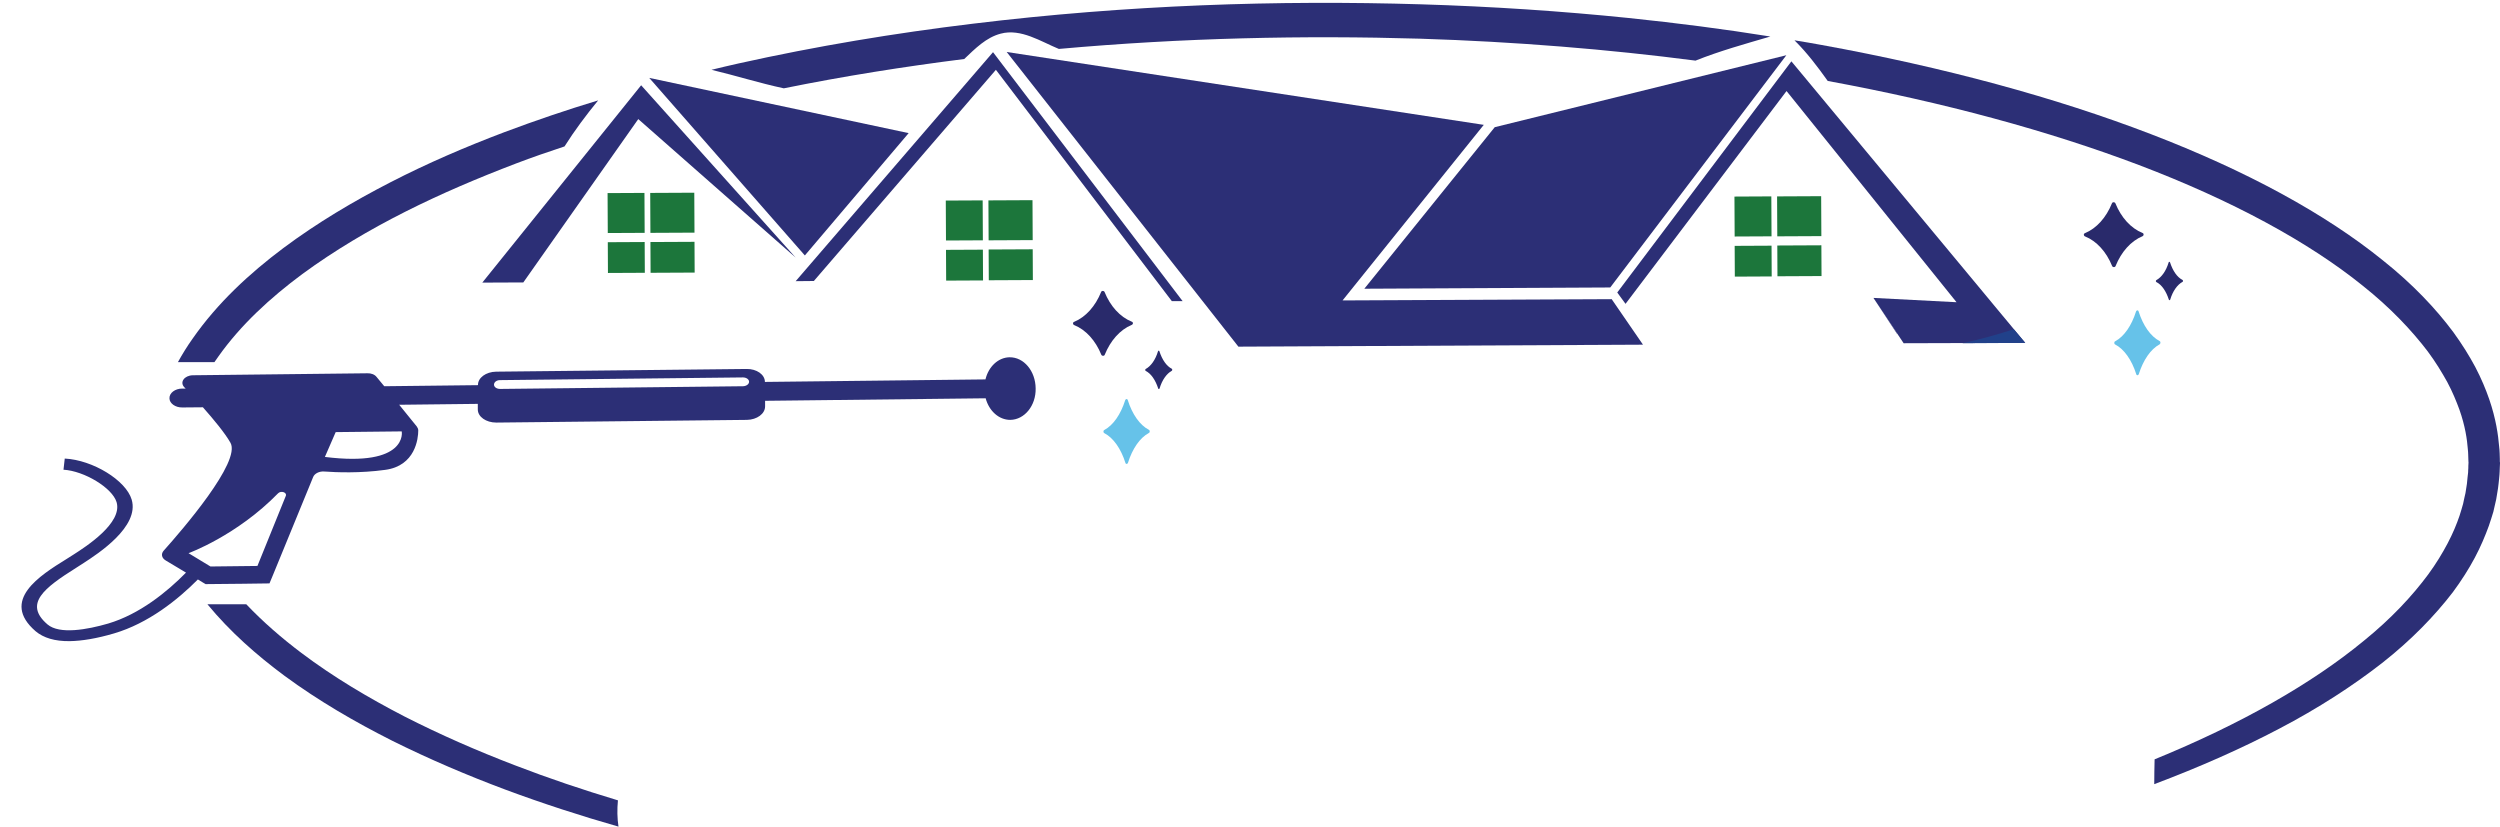 <?xml version="1.0" encoding="UTF-8"?>
<!DOCTYPE svg PUBLIC '-//W3C//DTD SVG 1.0//EN'
          'http://www.w3.org/TR/2001/REC-SVG-20010904/DTD/svg10.dtd'>
<svg height="459.5" preserveAspectRatio="xMidYMid meet" version="1.0" viewBox="99.2 592.2 1389.7 459.5" width="1389.7" xmlns="http://www.w3.org/2000/svg" xmlns:xlink="http://www.w3.org/1999/xlink" zoomAndPan="magnify"
><g
  ><g id="change1_1"
    ><path d="M541.5 735.4L455.6 639.6 367.3 749.3 390.1 749.2 454 658.4z" fill="#2c2f76"
    /></g
    ><g id="change1_2"
    ><path d="M604.3 666.2L460.1 635.5 546.6 734.2z" fill="#2c2f76"
    /></g
    ><g id="change1_3"
    ><path d="M541.5 748.5L551.6 748.4 652.8 631 750.6 759.6 756.6 759.6 651.2 621.2z" fill="#2c2f76"
    /></g
    ><g id="change1_4"
    ><path d="M845.5 759.2L924 661.6 658.8 621.1 787.6 784.9 1012.5 783.8 995.1 758.5z" fill="#2c2f76"
    /></g
    ><g id="change1_5"
    ><path d="M994.3 752L1092.2 622.9 930.1 662.9 857.6 752.7z" fill="#2c2f76"
    /></g
    ><g id="change1_6"
    ><path d="M1225 782.8L1157.4 783 1153.8 777.6 1140.6 757.8 1186.8 760.2 1092.3 642.8 1002.8 761.1 998.2 754.8 1095 626.3 1200 752.7 1200 752.7 1209.7 764.4z" fill="#2c2f76"
    /></g
    ><g id="change1_7"
    ><path d="M1153.8,777.6c0,0-0.1,0-0.2,0l-13-19.8L1153.8,777.6z" fill="#2c2f76"
    /></g
    ><g id="change2_1"
    ><path d="M1225,782.8l-34.9,0.2c10.7-2.4,20.1-5,28.5-7.8L1225,782.8z" fill="#21418a"
    /></g
    ><g id="change3_1"
    ><path d="M436.9 726.9H457.4V744H436.9z" fill="#1c763b" transform="matrix(1 -.005 .005 1 -3.475 2.124)"
    /></g
    ><g id="change3_2"
    ><path d="M460.6 726.8H485.1V743.9H460.6z" fill="#1c763b" transform="matrix(1 -.005 .005 1 -3.474 2.246)"
    /></g
    ><g id="change3_3"
    ><path d="M436.8 699.6H457.3V721.8H436.8z" fill="#1c763b" transform="matrix(1 -.005 .005 1 -3.358 2.123)"
    /></g
    ><g id="change3_4"
    ><path d="M460.5 699.5H485V721.7H460.5z" fill="#1c763b" transform="matrix(1 -.005 .005 1 -3.357 2.245)"
    /></g
    ><g id="change3_5"
    ><path d="M624.9 731.2H645.4V748.3H624.9z" fill="#1c763b" transform="matrix(1 -.005 .005 1 -3.493 3.014)"
    /></g
    ><g id="change3_6"
    ><path d="M648.6 731H673.1V748.1H648.6z" fill="#1c763b" transform="matrix(1 -.005 .005 1 -3.492 3.135)"
    /></g
    ><g id="change3_7"
    ><path d="M624.8 703.8H645.3V726H624.8z" fill="#1c763b" transform="matrix(1 -.005 .005 1 -3.376 3.013)"
    /></g
    ><g id="change3_8"
    ><path d="M648.5 703.7H673V725.9H648.5z" fill="#1c763b" transform="matrix(1 -.005 .005 1 -3.375 3.135)"
    /></g
    ><g id="change3_9"
    ><path d="M1063.3 729.1H1083.8V746.2H1063.3z" fill="#1c763b" transform="matrix(1 -.005 .005 1 -3.478 5.088)"
    /></g
    ><g id="change3_10"
    ><path d="M1087 728.9H1111.5V746H1087z" fill="#1c763b" transform="matrix(1 -.005 .005 1 -3.477 5.21)"
    /></g
    ><g id="change3_11"
    ><path d="M1063.2 701.7H1083.7V723.9H1063.2z" fill="#1c763b" transform="matrix(1 -.005 .005 1 -3.36 5.087)"
    /></g
    ><g id="change3_12"
    ><path d="M1086.9 701.6H1111.4V723.8H1086.9z" fill="#1c763b" transform="matrix(1 -.005 .005 1 -3.36 5.209)"
    /></g
    ><g
    ><g id="change4_1"
      ><path d="M1290.2,723.5c-6.5,2.7-11.8,8.7-15,16.6c-0.3,0.8-1.5,0.8-1.9,0 c-3.2-7.9-8.6-13.9-15.1-16.5c-0.8-0.3-0.9-1.5,0-1.8c6.5-2.7,11.8-8.7,15-16.6c0.3-0.8,1.5-0.8,1.9,0c3.2,7.9,8.6,13.9,15.1,16.5 C1291,722,1291,723.1,1290.2,723.5z" fill="#292a6b"
      /></g
      ><g id="change5_1"
      ><path d="M1299.7,783.6c-5,2.7-9.1,8.7-11.6,16.6c-0.3,0.8-1.2,0.8-1.4,0c-2.5-7.9-6.7-13.9-11.7-16.5 c-0.7-0.3-0.7-1.5,0-1.8c5-2.7,9.1-8.7,11.6-16.6c0.3-0.8,1.2-0.8,1.4,0c2.5,7.9,6.7,13.9,11.7,16.5 C1300.3,782.1,1300.3,783.2,1299.7,783.6z" fill="#66c2e9"
      /></g
      ><g id="change4_2"
      ><path d="M1312.4,748.9c-2.9,1.6-5.4,5.1-6.8,9.8c-0.2,0.5-0.7,0.5-0.8,0c-1.5-4.6-3.9-8.2-6.9-9.7 c-0.4-0.2-0.4-0.9,0-1.1c2.9-1.6,5.4-5.1,6.8-9.8c0.1-0.5,0.7-0.5,0.8,0c1.5,4.6,3.9,8.2,6.9,9.7 C1312.8,748.1,1312.8,748.7,1312.4,748.9z" fill="#292a6b"
      /></g
    ></g
    ><g
    ><g id="change4_3"
      ><path d="M728.3,772.8c-6.5,2.7-11.8,8.7-15,16.6c-0.3,0.8-1.5,0.8-1.9,0c-3.2-7.9-8.6-13.9-15.1-16.5 c-0.8-0.3-0.9-1.5,0-1.8c6.5-2.7,11.8-8.7,15-16.6c0.3-0.8,1.5-0.8,1.9,0c3.2,7.9,8.6,13.9,15.1,16.5 C729.2,771.3,729.2,772.4,728.3,772.8z" fill="#292a6b"
      /></g
      ><g id="change5_2"
      ><path d="M737.8,832.9c-5,2.7-9.1,8.7-11.6,16.6c-0.3,0.8-1.2,0.8-1.4,0c-2.5-7.9-6.7-13.9-11.7-16.5 c-0.7-0.3-0.7-1.5,0-1.8c5-2.7,9.1-8.7,11.6-16.6c0.3-0.8,1.2-0.8,1.4,0c2.5,7.9,6.7,13.9,11.7,16.5 C738.5,831.4,738.5,832.6,737.8,832.9z" fill="#66c2e9"
      /></g
      ><g id="change4_4"
      ><path d="M750.6,798.3c-2.9,1.6-5.4,5.1-6.8,9.8c-0.2,0.5-0.7,0.5-0.8,0c-1.5-4.6-3.9-8.2-6.9-9.7 c-0.4-0.2-0.4-0.9,0-1.1c2.9-1.6,5.4-5.1,6.8-9.8c0.1-0.5,0.7-0.5,0.8,0c1.5,4.6,3.9,8.2,6.9,9.7 C750.9,797.4,750.9,798.1,750.6,798.3z" fill="#292a6b"
      /></g
    ></g
    ><g id="change1_8"
    ><path d="M119,943.1c4.4,3.7,10.7,5.6,18.9,5.5c6.9-0.1,15.2-1.5,24.7-4.3c19-5.6,35.3-18.6,46.6-30 l2.6,1.6l1.7,1l20.6-0.2l14.9-0.2l2.2-5.3l22.1-53.9c0.8-1.9,3.4-3.2,6.1-3c6.8,0.5,20,1,33.8-0.9c17-2.2,18.5-17.6,18.5-21.9 c0-0.8-0.3-1.5-0.8-2.2l-9.8-12.1l43.7-0.5l0,3.1c0,4.1,4.6,7.3,10.3,7.3l139.3-1.5c5.6-0.1,10.1-3.4,10.1-7.5l0-3.1l122.6-1.4 c1.9,7,7.3,12,13.7,12c7.9-0.1,14.3-7.9,14.1-17.5c-0.1-9.7-6.6-17.4-14.5-17.3c-6.3,0.1-11.7,5.2-13.4,12.3l-122.6,1.4 c0-4.1-4.6-7.3-10.2-7.2L375,798.8c-5.7,0.1-10.2,3.4-10.1,7.5l-52.1,0.6l-4.3-5.2c-1-1.3-3-2.1-5.1-2l-97,1.1 c-4.7,0.1-7.4,3.8-4.8,6.6c0.2,0.2,0.5,0.5,0.8,0.8l-1.9,0c-3.9,0-7.2,2.4-7.1,5.4c0,2.8,3.3,5.2,7.2,5.1l11.4-0.1 c6.1,6.9,12.3,14.4,15.3,19.7c6.1,10.5-27,48.7-37.1,60c-1.6,1.8-1.2,4.1,1.2,5.5l11.2,6.7c-10.6,10.8-25.8,23.1-43.2,28.3 c-11.7,3.4-27.1,6.2-33.8,0.5c-13.4-11.5-1.8-20.3,16-31.5l4.2-2.7c7.7-5,31.1-20.1,26.6-35.2c-3.2-10.7-21.6-22-37.2-22.8 l-0.7,6.2c11.6,0.7,27.1,10.1,29.5,18c3.5,11.6-17.1,24.8-23.8,29.1l-4.1,2.6C121.4,912.1,99.2,926,119,943.1z M373.8,806 c0-1.3,1.4-2.5,3.3-2.5l135.1-1.5c1.9,0,3.4,1.1,3.4,2.4c0,1.3-1.4,2.4-3.3,2.5l-135.1,1.5C375.2,808.4,373.8,807.3,373.8,806z M279.8,846.2l6-13.8l36.7-0.4C322.6,832,326.1,852,279.8,846.2z M204,899.7c0,0,26.8-9.7,49.8-33.3c1.6-1.6,5-0.5,4.3,1.4 l-15.8,39l-26.1,0.3L204,899.7z" fill="#2c2f76"
    /></g
    ><g id="change1_9"
    ><path d="M442.7,1037.1c-19.3-5.8-38.4-12.2-57.3-19.5c-20.9-8-41.5-17-61.5-27.2 c-19.9-10.3-39.3-21.8-57.1-35.2c-11-8.3-21.4-17.3-30.7-27.1h-21.6c12.6,15.3,27.4,28.3,42.9,39.8c18.9,13.9,39.1,25.6,59.7,36 c20.7,10.3,41.8,19.3,63.2,27.3c20.7,7.7,41.7,14.5,62.7,20.5C442.3,1047.1,442.2,1042.1,442.7,1037.1z" fill="#2c2f76"
    /></g
    ><g id="change1_10"
    ><path d="M431.7,648c-17.5,5.3-34.9,11.2-52.2,17.7c-21.4,8.1-42.6,17.2-63.2,27.8 c-20.6,10.6-40.7,22.5-59.6,36.6c-18.8,14.1-36.5,30.4-50.4,50.3c-3,4.2-5.7,8.6-8.2,13.1h20.3c0.7-1,1.4-2,2.1-3 c12.5-17.7,29-32.8,46.8-46c35.9-26.3,77-45.5,118.7-61.4c8.9-3.4,17.9-6.5,27-9.5C418.7,664.6,425,656.2,431.7,648z" fill="#2c2f76"
    /></g
    ><g id="change1_11"
    ><path d="M1004.5,602.2c-37.2-3.8-75.7-6.4-115.4-7.6c-79.3-2.4-163.2,0.3-249.3,10.8 c-43,5.2-86.6,12.4-130.2,22.1c-5,1.1-9.9,2.3-14.9,3.5c13.4,3.2,26.7,7.4,40.2,10.3c33.5-6.8,67.1-12.1,100.3-16.3 c6.1-5.8,12.2-12,20.3-14.1c11.2-3,22.3,4.4,32.3,8.5c69-6.2,136.4-7.6,200.7-5.7c53.4,1.7,104.7,5.9,153.2,12.2 c13.5-5.4,27.6-9.3,41.6-13.4C1057.8,608.4,1031.5,605,1004.5,602.2z" fill="#2c2f76"
    /></g
    ><g id="change1_12"
    ><path d="M1488.8,847.1c-0.1-1.5,0-3.9-0.4-6.9c-0.5-6-1.7-15.1-5.5-26.1c-1.9-5.5-4.4-11.5-7.7-17.8 c-3.3-6.2-7.4-12.8-12.2-19.4c-9.8-13.2-22.8-26.9-39-39.8c-32.3-26.2-76.4-50.1-129.3-70.4c-52.9-20.3-114.7-37.1-182.9-49.5 c-5-0.9-10-1.8-15.1-2.6c6.9,6.8,12.8,14.6,18.5,22.6c64.6,11.9,123,27.8,172.9,46.7c51.6,19.6,94.3,42.7,124.6,67.2 c15.2,12.1,27.1,24.7,36,36.4c4.4,5.9,7.9,11.7,10.9,17.1c2.9,5.4,5,10.6,6.7,15.2c3.3,9.3,4.3,16.8,4.7,21.9 c0.3,2.5,0.2,4.4,0.3,5.7c0,1.1,0.1,1.7,0.1,1.9c0,0.3,0,0.9-0.1,1.9c0,0.7,0,1.6-0.1,2.6c0,0.5,0,1.1-0.1,1.7 c-0.1,0.5-0.1,1.1-0.2,1.7c-0.1,1.2-0.2,2.5-0.4,4c-0.2,1.6-0.5,3.3-0.8,5.1c-0.4,1.8-0.9,3.8-1.3,5.9c-0.6,2.1-1.2,4.3-2,6.7 c-1.6,4.7-3.7,9.8-6.6,15.3c-2.9,5.5-6.4,11.3-10.8,17.3c-8.8,11.9-20.6,24.6-35.8,36.9c-28.6,23.6-68.3,46.3-116.3,65.9 c-0.1,4.6-0.2,9.2-0.2,13.8c25.2-9.5,48.5-19.8,69.4-30.8c21.8-11.4,40.9-23.8,57.2-36.5c16.3-12.8,29.3-26.3,39.3-39.3 c4.9-6.6,9-13.1,12.3-19.3c3.3-6.2,5.8-12.2,7.8-17.7c1-2.7,1.7-5.4,2.5-7.8c0.6-2.5,1.1-4.9,1.6-7c0.4-2.2,0.7-4.2,1-6.1 c0.3-1.9,0.4-3.7,0.6-5.3c0.1-0.8,0.1-1.5,0.2-2.2c0-0.6,0.1-1.2,0.1-1.7c0-1.1,0.1-1.9,0.1-2.6c0.1-1.4,0.1-2.1,0.1-2.1l0-0.3 C1488.8,849.4,1488.8,848.7,1488.8,847.1z" fill="#2c2f76"
    /></g
  ></g
></svg
>
